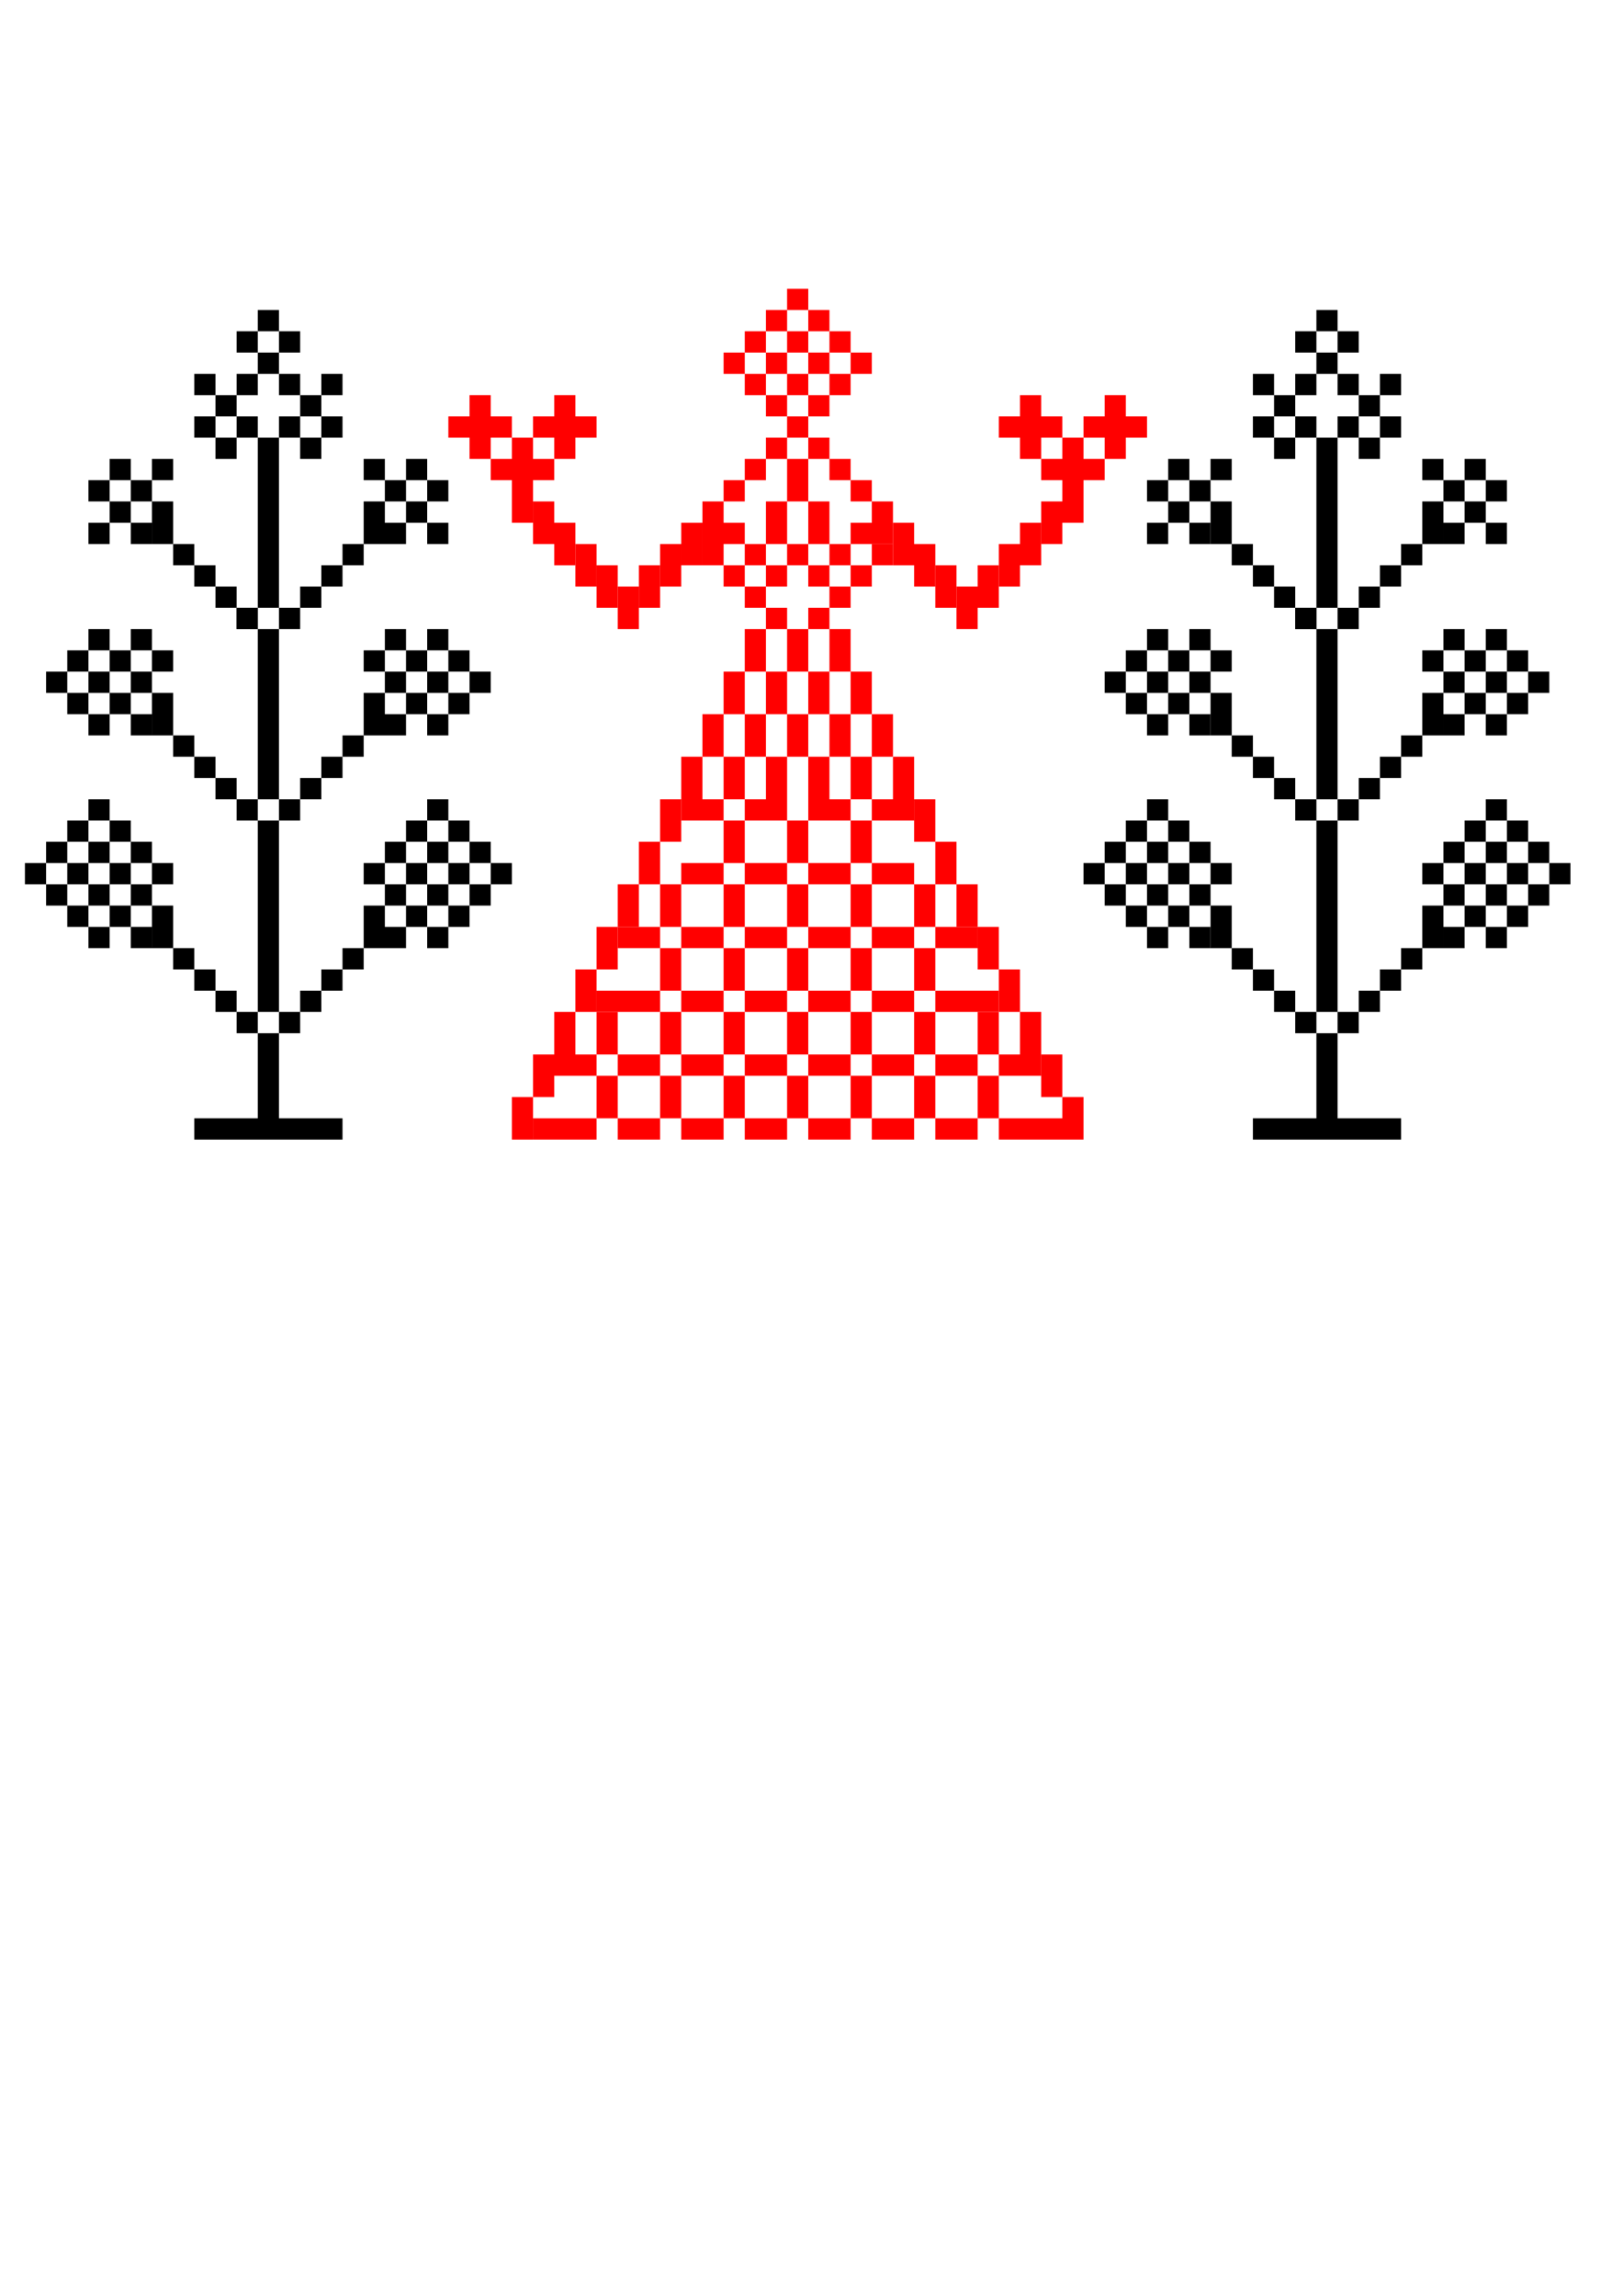 <svg xmlns="http://www.w3.org/2000/svg" viewBox="0 0 744.09 1052.4"><path d="M118.2 142.112h9.707v9.75H118.2zM127.907 151.862h9.706v9.75h-9.707zM108.493 151.862h9.707v9.75h-9.707zM118.2 161.612h9.707v9.75H118.2zM127.907 171.362h9.706v9.75h-9.707zM108.493 171.362h9.707v9.75h-9.707zM137.613 210.362h9.707v-9.75h-9.707zM147.32 200.612h9.706v-9.75h-9.707zM127.907 200.612h9.706v-9.75h-9.707zM137.613 190.862h9.707v-9.75h-9.707zM147.32 181.112h9.706v-9.75h-9.707zM118.2 278.612h9.707v-78H118.2zM98.787 210.362h9.707v-9.75h-9.707zM108.493 200.612h9.707v-9.75h-9.707zM89.08 200.612h9.707v-9.75H89.08zM98.787 190.862h9.707v-9.75h-9.707zM137.613 278.612h9.707v-9.75h-9.707zM89.08 181.112h9.707v-9.75H89.08zM127.907 288.362h9.706v-9.75h-9.707zM118.2 366.362h9.707v-78H118.2zM108.493 288.362h9.707v-9.75h-9.707zM157.026 259.112h9.707v-9.75h-9.707zM147.32 268.862h9.706v-9.75h-9.707zM166.733 249.362h9.706v-9.75h-9.706zM166.733 239.612h9.706v-9.75h-9.706zM176.439 249.362h9.707v-9.75h-9.707zM176.439 229.862h9.707v-9.75h-9.707zM186.146 239.612h9.706v-9.75h-9.706zM186.146 220.112h9.706v-9.75h-9.706zM195.852 229.862h9.706v-9.75h-9.706zM166.733 220.112h9.706v-9.75h-9.706zM195.852 249.362h9.706v-9.75h-9.706zM108.493 278.612h-9.706v-9.75h9.706z"/><path d="M118.2 288.362h-9.707v-9.75h9.707zM89.08 259.112h-9.706v-9.75h9.707zM98.787 268.862H89.08v-9.75h9.707zM79.374 249.362h-9.707v-9.75h9.707zM79.374 239.612h-9.707v-9.75h9.707z"/><path d="M69.668 249.362H59.96v-9.75h9.707zM69.668 229.862H59.96v-9.75h9.707zM59.961 239.612h-9.707v-9.75h9.707zM59.961 220.112h-9.707v-9.75h9.707zM50.255 229.862h-9.707v-9.75h9.707zM79.374 220.112h-9.707v-9.75h9.707zM50.255 249.362h-9.707v-9.75h9.707zM108.493 463.862h-9.706v-9.75h9.706zM118.2 473.612h-9.707v-9.75h9.707zM89.08 444.362h-9.706v-9.75h9.707zM98.787 454.112H89.08v-9.75h9.707zM79.374 434.612h-9.707v-9.75h9.707zM79.374 424.862h-9.707v-9.75h9.707z"/><path d="M69.668 434.612H59.96v-9.75h9.707zM69.668 415.112H59.96v-9.75h9.707zM59.961 424.862h-9.707v-9.75h9.707zM59.961 405.362h-9.707v-9.75h9.707zM50.255 415.112h-9.707v-9.75h9.707zM79.374 405.362h-9.707v-9.75h9.707zM50.255 434.612h-9.707v-9.75h9.707zM69.668 395.612H59.96v-9.75h9.707zM40.548 424.862h-9.707v-9.75h9.707zM50.255 395.612h-9.707v-9.75h9.707zM40.548 405.362h-9.707v-9.75h9.707zM59.961 385.862h-9.707v-9.75h9.707zM30.841 415.112h-9.706v-9.75h9.706zM127.907 463.862H118.2v-87.75h9.707zM137.613 463.862h9.707v-9.75h-9.707zM157.026 444.362h9.707v-9.75h-9.707zM147.32 454.112h9.706v-9.75h-9.707zM166.733 434.612h9.706v-9.75h-9.706zM166.733 424.862h9.706v-9.75h-9.706zM176.439 434.612h9.707v-9.75h-9.707zM176.439 415.112h9.707v-9.75h-9.707zM186.146 424.862h9.706v-9.75h-9.706zM186.146 405.362h9.706v-9.75h-9.706zM195.852 415.112h9.706v-9.75h-9.706zM166.733 405.362h9.706v-9.75h-9.706zM195.852 434.612h9.706v-9.75h-9.706zM176.439 395.612h9.707v-9.75h-9.707zM205.558 424.862h9.707v-9.75h-9.707zM195.852 395.612h9.706v-9.75h-9.706zM205.558 405.362h9.707v-9.75h-9.707zM186.146 385.862h9.706v-9.75h-9.706zM215.265 415.112h9.707v-9.75h-9.707zM137.613 473.612h-9.707v-9.75h9.707zM137.613 376.112h-9.707v-9.75h9.707zM118.2 376.112h-9.707v-9.75h9.707zM205.558 385.862h9.707v-9.75h-9.707zM215.265 395.612h9.707v-9.75h-9.707zM195.852 376.112h9.706v-9.75h-9.706zM224.971 405.362h9.707v-9.75h-9.707zM40.548 385.862h-9.707v-9.75h9.707zM30.841 395.612h-9.706v-9.75h9.706zM50.255 376.112h-9.707v-9.75h9.707zM21.135 405.362h-9.707v-9.75h9.707zM108.493 366.362h-9.706v-9.75h9.706zM98.787 356.612H89.08v-9.75h9.707zM89.08 346.862h-9.706v-9.75h9.707zM79.374 337.112h-9.707v-9.75h9.707zM79.374 327.362h-9.707v-9.75h9.707z"/><path d="M69.668 337.112H59.96v-9.75h9.707zM69.668 317.612H59.96v-9.75h9.707zM59.961 327.362h-9.707v-9.75h9.707zM59.961 307.862h-9.707v-9.75h9.707zM50.255 317.612h-9.707v-9.75h9.707zM79.374 307.862h-9.707v-9.75h9.707zM50.255 337.112h-9.707v-9.75h9.707zM40.548 307.862h-9.707v-9.75h9.707zM40.548 327.362h-9.707v-9.75h9.707zM69.668 298.112H59.96v-9.75h9.707zM50.255 298.112h-9.707v-9.75h9.707zM30.841 317.612h-9.706v-9.75h9.706zM137.613 366.362h9.707v-9.75h-9.707zM147.32 356.612h9.706v-9.75h-9.707zM157.026 346.862h9.707v-9.75h-9.707zM166.733 337.112h9.706v-9.75h-9.706zM166.733 327.362h9.706v-9.75h-9.706zM176.439 337.112h9.707v-9.75h-9.707zM176.439 317.612h9.707v-9.75h-9.707zM186.146 327.362h9.706v-9.75h-9.706zM186.146 307.862h9.706v-9.75h-9.706zM195.852 317.612h9.706v-9.75h-9.706zM166.733 307.862h9.706v-9.75h-9.706zM195.852 337.112h9.706v-9.75h-9.706zM205.558 307.862h9.707v-9.75h-9.707zM205.558 327.362h9.707v-9.75h-9.707zM176.439 298.112h9.707v-9.75h-9.707zM195.852 298.112h9.706v-9.75h-9.706zM215.265 317.612h9.707v-9.75h-9.707zM127.907 512.612H118.2v-39h9.707zM89.08 522.362v-9.75h67.946v9.75z"/><g><path d="M603.525 142.112h9.707v9.75h-9.707zM613.231 151.862h9.707v9.75h-9.707zM593.818 151.862h9.707v9.75h-9.707zM603.525 161.612h9.707v9.75h-9.707zM613.231 171.362h9.707v9.75h-9.707zM593.818 171.362h9.707v9.75h-9.707zM622.938 210.362h9.707v-9.75h-9.707zM632.644 200.612h9.707v-9.75h-9.707zM613.231 200.612h9.707v-9.75h-9.707zM622.938 190.862h9.707v-9.75h-9.707zM632.644 181.112h9.707v-9.75h-9.707zM603.525 278.612h9.707v-78h-9.707zM584.112 210.362h9.707v-9.75h-9.707zM593.818 200.612h9.707v-9.75h-9.707zM574.405 200.612h9.707v-9.75h-9.707zM584.112 190.862h9.707v-9.75h-9.707zM622.938 278.612h9.707v-9.75h-9.707zM574.405 181.112h9.707v-9.75h-9.707zM613.231 288.362h9.707v-9.75h-9.707zM603.525 366.362h9.707v-78h-9.707zM593.818 288.362h9.707v-9.75h-9.707zM642.351 259.112h9.707v-9.75h-9.707zM632.644 268.862h9.707v-9.75h-9.707zM652.058 249.362h9.706v-9.75h-9.707zM652.058 239.612h9.706v-9.75h-9.707zM661.764 249.362h9.707v-9.75h-9.707zM661.764 229.862h9.707v-9.75h-9.707zM671.47 239.612h9.707v-9.75h-9.707zM671.47 220.112h9.707v-9.75h-9.707zM681.177 229.862h9.706v-9.75h-9.706zM652.058 220.112h9.706v-9.75h-9.707zM681.177 249.362h9.706v-9.75h-9.706zM593.818 278.612h-9.706v-9.75h9.707z"/><path d="M603.525 288.362h-9.707v-9.75h9.707zM574.405 259.112H564.7v-9.75h9.707zM584.112 268.862h-9.707v-9.75h9.707zM564.699 249.362h-9.707v-9.75h9.707zM564.699 239.612h-9.707v-9.75h9.707z"/><path d="M554.992 249.362h-9.706v-9.75h9.707zM554.992 229.862h-9.706v-9.75h9.707zM545.286 239.612h-9.707v-9.75h9.707zM545.286 220.112h-9.707v-9.75h9.707zM535.58 229.862h-9.707v-9.75h9.706zM564.699 220.112h-9.707v-9.75h9.707zM535.58 249.362h-9.707v-9.75h9.706zM593.818 463.862h-9.706v-9.75h9.707zM603.525 473.612h-9.707v-9.75h9.707zM574.405 444.362H564.7v-9.75h9.707zM584.112 454.112h-9.707v-9.75h9.707zM564.699 434.612h-9.707v-9.75h9.707zM564.699 424.862h-9.707v-9.75h9.707z"/><path d="M554.992 434.612h-9.706v-9.75h9.707zM554.992 415.112h-9.706v-9.75h9.707zM545.286 424.862h-9.707v-9.75h9.707zM545.286 405.362h-9.707v-9.75h9.707zM535.58 415.112h-9.707v-9.75h9.706zM564.699 405.362h-9.707v-9.75h9.707zM535.58 434.612h-9.707v-9.75h9.706zM554.992 395.612h-9.706v-9.75h9.707zM525.873 424.862h-9.707v-9.75h9.707zM535.58 395.612h-9.707v-9.75h9.706zM525.873 405.362h-9.707v-9.75h9.707zM545.286 385.862h-9.707v-9.75h9.707zM516.166 415.112h-9.706v-9.75h9.706zM613.231 463.862h-9.706v-87.75h9.707zM622.938 463.862h9.707v-9.75h-9.707zM642.351 444.362h9.707v-9.75h-9.707zM632.644 454.112h9.707v-9.75h-9.707zM652.058 434.612h9.706v-9.75h-9.707zM652.058 424.862h9.706v-9.75h-9.707zM661.764 434.612h9.707v-9.75h-9.707zM661.764 415.112h9.707v-9.75h-9.707zM671.47 424.862h9.707v-9.75h-9.707zM671.47 405.362h9.707v-9.75h-9.707zM681.177 415.112h9.706v-9.75h-9.706zM652.058 405.362h9.706v-9.75h-9.707zM681.177 434.612h9.706v-9.75h-9.706zM661.764 395.612h9.707v-9.75h-9.707zM690.883 424.862h9.707v-9.75h-9.707zM681.177 395.612h9.706v-9.75h-9.706zM690.883 405.362h9.707v-9.75h-9.707zM671.47 385.862h9.707v-9.75h-9.707zM700.59 415.112h9.706v-9.75h-9.706zM622.938 473.612h-9.707v-9.75h9.707zM622.938 376.112h-9.707v-9.75h9.707zM603.525 376.112h-9.707v-9.75h9.707zM690.883 385.862h9.707v-9.75h-9.707zM700.59 395.612h9.706v-9.75h-9.706zM681.177 376.112h9.706v-9.75h-9.706zM710.296 405.362h9.707v-9.75h-9.707zM525.873 385.862h-9.707v-9.75h9.707zM516.166 395.612h-9.706v-9.75h9.706zM535.58 376.112h-9.707v-9.75h9.706zM506.46 405.362h-9.707v-9.75h9.707zM593.818 366.362h-9.706v-9.75h9.707zM584.112 356.612h-9.707v-9.75h9.707zM574.405 346.862H564.7v-9.75h9.707zM564.699 337.112h-9.707v-9.75h9.707zM564.699 327.362h-9.707v-9.75h9.707z"/><path d="M554.992 337.112h-9.706v-9.75h9.707zM554.992 317.612h-9.706v-9.75h9.707zM545.286 327.362h-9.707v-9.75h9.707zM545.286 307.862h-9.707v-9.75h9.707zM535.58 317.612h-9.707v-9.75h9.706zM564.699 307.862h-9.707v-9.75h9.707zM535.58 337.112h-9.707v-9.75h9.706zM525.873 307.862h-9.707v-9.75h9.707zM525.873 327.362h-9.707v-9.75h9.707zM554.992 298.112h-9.706v-9.75h9.707zM535.58 298.112h-9.707v-9.75h9.706zM516.166 317.612h-9.706v-9.75h9.706zM622.938 366.362h9.707v-9.75h-9.707zM632.644 356.612h9.707v-9.75h-9.707zM642.351 346.862h9.707v-9.75h-9.707zM652.058 337.112h9.706v-9.75h-9.707zM652.058 327.362h9.706v-9.75h-9.707zM661.764 337.112h9.707v-9.75h-9.707zM661.764 317.612h9.707v-9.75h-9.707zM671.47 327.362h9.707v-9.75h-9.707zM671.47 307.862h9.707v-9.75h-9.707zM681.177 317.612h9.706v-9.75h-9.706zM652.058 307.862h9.706v-9.75h-9.707zM681.177 337.112h9.706v-9.75h-9.706zM690.883 307.862h9.707v-9.75h-9.707zM690.883 327.362h9.707v-9.75h-9.707zM661.764 298.112h9.707v-9.75h-9.707zM681.177 298.112h9.706v-9.75h-9.706zM700.59 317.612h9.706v-9.75h-9.706zM613.231 512.612h-9.706v-39h9.707zM574.405 522.362v-9.75h67.946v9.75z"/></g><g fill="red"><path d="M360.863 132.362h9.706v9.75h-9.707zM370.569 142.112h9.707v9.75h-9.707zM351.156 142.112h9.707v9.75h-9.707zM341.45 151.862h9.706v9.75h-9.707zM331.743 161.612h9.707v9.75h-9.707zM360.863 151.862h9.706v9.75h-9.707zM380.276 151.862h9.706v9.75h-9.707zM389.982 161.612h9.707v9.75h-9.707zM370.569 161.612h9.707v9.75h-9.707zM351.156 161.612h9.707v9.75h-9.707zM341.45 171.362h9.706v9.75h-9.707zM360.863 171.362h9.706v9.75h-9.707zM380.276 171.362h9.706v9.75h-9.707zM370.569 181.112h9.707v9.75h-9.707zM351.156 181.112h9.707v9.75h-9.707zM360.863 190.862h9.706v9.75h-9.707zM351.156 200.612h9.707v9.75h-9.707zM370.569 200.612h9.707v9.75h-9.707zM380.276 210.362h9.706v9.75h-9.707zM389.982 220.112h9.707v9.75h-9.707zM341.45 210.362h9.706v9.75h-9.707zM331.743 220.112h9.707v9.75h-9.707zM360.863 210.362h9.706v19.5h-9.707zM370.569 229.862h9.707v19.5h-9.707zM351.156 229.862h9.707v19.5h-9.707zM360.863 249.362h9.706v9.75h-9.707zM370.569 259.112h9.707v9.75h-9.707zM351.156 259.112h9.707v9.75h-9.707zM341.45 268.862h9.706v9.75h-9.707zM380.276 268.862h9.706v9.75h-9.707zM370.569 278.612h9.707v9.75h-9.707zM360.863 288.362h9.706v19.5h-9.707zM351.156 278.612h9.707v9.75h-9.707zM399.689 229.862h9.706v19.5h-9.706zM389.982 239.612h9.707v9.75h-9.707zM380.276 249.362h9.706v9.75h-9.707z"/><path d="M409.395 239.612h9.707v19.5h-9.707zM419.102 249.362h9.706v19.5h-9.706zM389.982 259.112h9.707v9.75h-9.707z"/><path d="M399.689 249.362h9.706v9.75h-9.706zM341.45 249.362h9.706v9.75h-9.707zM331.743 239.612h9.707v9.75h-9.707zM322.037 229.862h9.706v19.5h-9.706zM283.21 268.862h9.707v19.5h-9.706zM224.971 210.362h29.12v9.75h-29.12zM322.037 249.362h9.706v9.75h-9.706zM331.743 259.112h9.707v9.75h-9.707zM380.276 288.362h9.706v19.5h-9.707zM341.45 288.362h9.706v19.5h-9.707zM370.569 307.862h9.707v19.5h-9.707zM389.982 307.862h9.707v19.5h-9.707zM351.156 307.862h9.707v19.5h-9.707zM331.743 307.862h9.707v19.5h-9.707zM380.276 327.362h9.706v19.5h-9.707zM399.689 327.362h9.706v19.5h-9.706zM360.863 327.362h9.706v19.5h-9.707zM341.45 327.362h9.706v19.5h-9.707zM322.037 327.362h9.706v19.5h-9.706zM428.808 259.112h9.707v19.5h-9.707z"/><path d="M438.514 268.862h9.707v19.5h-9.707zM448.221 259.112h9.707v19.5h-9.707z"/><path d="M457.928 249.362h9.706v19.5h-9.707zM467.634 239.612h9.707v19.5h-9.707z"/><path d="M477.34 229.862h9.707v19.5h-9.706zM487.047 200.612h9.706v39h-9.706zM322.037 239.612h-9.707v19.5h9.707zM312.33 249.362h-9.706v19.5h9.706z"/><path d="M302.624 259.112h-9.707v19.5h9.707zM283.21 259.112h-9.706v19.5h9.707z"/><path d="M273.504 249.362h-9.707v19.5h9.707z"/><path d="M263.798 239.612h-9.707v19.5h9.707zM254.091 229.862h-9.707v19.5h9.707z"/><path d="M244.385 200.612h-9.707v39h9.707zM244.385 190.862h29.119v9.75h-29.12z"/><path d="M254.091 181.112h9.707v29.25h-9.707zM205.558 190.862h29.12v9.75h-29.12z"/><path d="M215.265 181.112h9.707v29.25h-9.707zM477.34 210.362h29.12v9.75h-29.12zM496.753 190.862h29.12v9.75h-29.12z"/><path d="M506.46 181.112h9.707v29.25h-9.707zM457.928 190.862h29.119v9.75h-29.12z"/><path d="M467.634 181.112h9.707v29.25h-9.707zM370.569 346.862h9.707v19.5h-9.707zM389.982 346.862h9.707v19.5h-9.707zM351.156 346.862h9.707v29.25h-9.707zM331.743 346.862h9.707v19.5h-9.707zM312.33 346.862h9.707v19.5h-9.707zM409.395 346.862h9.707v19.5h-9.707zM331.743 376.112h9.707v19.5h-9.707zM360.863 376.112h9.706v19.5h-9.707zM389.982 376.112h9.707v19.5h-9.707zM341.45 366.362h9.706v9.75h-9.707zM370.569 366.362h19.413v9.75h-19.413zM399.689 366.362h19.413v9.75h-19.413zM312.33 366.362h19.413v9.75H312.33z"/><path d="M419.102 366.362h9.706v19.5h-9.706zM428.808 385.862h9.707v19.5h-9.707zM399.689 395.612h19.413v9.75h-19.413zM438.514 405.362h9.707v19.5h-9.707zM419.102 405.362h9.706v19.5h-9.706zM389.982 405.362h9.707v19.5h-9.707zM360.863 405.362h9.706v19.5h-9.707zM331.743 405.362h9.707v19.5h-9.707zM302.624 405.362h9.706v19.5h-9.706zM370.569 395.612h19.413v9.75h-19.413zM341.45 395.612h19.413v9.75H341.45zM312.33 395.612h19.413v9.75H312.33zM302.624 366.362h9.706v19.5h-9.706zM292.917 385.862h9.707v19.5h-9.707zM283.21 405.362h9.707v19.5h-9.706zM273.504 424.862h9.707v19.5h-9.707zM263.798 444.362h9.706v19.5h-9.707zM254.091 463.862h9.707v19.5h-9.707zM302.624 434.612h9.706v19.5h-9.706zM419.102 434.612h9.706v19.5h-9.706zM389.982 434.612h9.707v19.5h-9.707zM360.863 434.612h9.706v19.5h-9.707zM331.743 434.612h9.707v19.5h-9.707zM448.221 424.862h9.707v19.5h-9.707zM399.689 424.862h19.413v9.75h-19.413zM370.569 424.862h19.413v9.75h-19.413zM341.45 424.862h19.413v9.75H341.45zM312.33 424.862h19.413v9.75H312.33zM399.689 454.112h19.413v9.75h-19.413zM370.569 454.112h19.413v9.75h-19.413zM341.45 454.112h19.413v9.75H341.45zM312.33 454.112h19.413v9.75H312.33z"/><path d="M283.21 424.862h19.414v9.75H283.21zM273.504 454.112h29.12v9.75h-29.12zM428.808 454.112h29.12v9.75h-29.12z"/><path d="M457.928 444.362h9.706v19.5h-9.707zM467.634 463.862h9.707v19.5h-9.707zM477.34 483.362h9.707v19.5h-9.706zM428.808 424.862h19.413v9.75h-19.413zM399.689 483.362h19.413v9.75h-19.413zM370.569 483.362h19.413v9.75h-19.413zM341.45 483.362h19.413v9.75H341.45zM312.33 483.362h19.413v9.75H312.33zM283.21 483.362h19.414v9.75H283.21zM428.808 483.362h19.413v9.75h-19.413zM302.624 463.862h9.706v19.5h-9.706zM419.102 463.862h9.706v19.5h-9.706zM389.982 463.862h9.707v19.5h-9.707zM360.863 463.862h9.706v19.5h-9.707zM331.743 463.862h9.707v19.5h-9.707zM273.504 463.862h9.707v19.5h-9.707zM448.221 463.862h9.707v19.5h-9.707z"/><path d="M457.928 483.362h19.413v9.75h-19.413zM254.091 483.362h19.413v9.75h-19.413zM244.385 483.362h9.706v19.5h-9.707zM234.678 502.862h9.707v19.5h-9.707z"/><path d="M244.385 512.612h29.119v9.75h-29.12zM399.689 512.612h19.413v9.75h-19.413zM370.569 512.612h19.413v9.75h-19.413zM341.45 512.612h19.413v9.75H341.45zM312.33 512.612h19.413v9.75H312.33zM283.21 512.612h19.414v9.75H283.21zM428.808 512.612h19.413v9.75h-19.413zM457.928 512.612h29.119v9.75h-29.12zM487.047 502.862h9.706v19.5h-9.706z"/><path d="M302.624 493.112h9.706v19.5h-9.706zM419.102 493.112h9.706v19.5h-9.706zM389.982 493.112h9.707v19.5h-9.707zM360.863 493.112h9.706v19.5h-9.707zM331.743 493.112h9.707v19.5h-9.707zM273.504 493.112h9.707v19.5h-9.707zM448.221 493.112h9.707v19.5h-9.707z"/></g></svg>